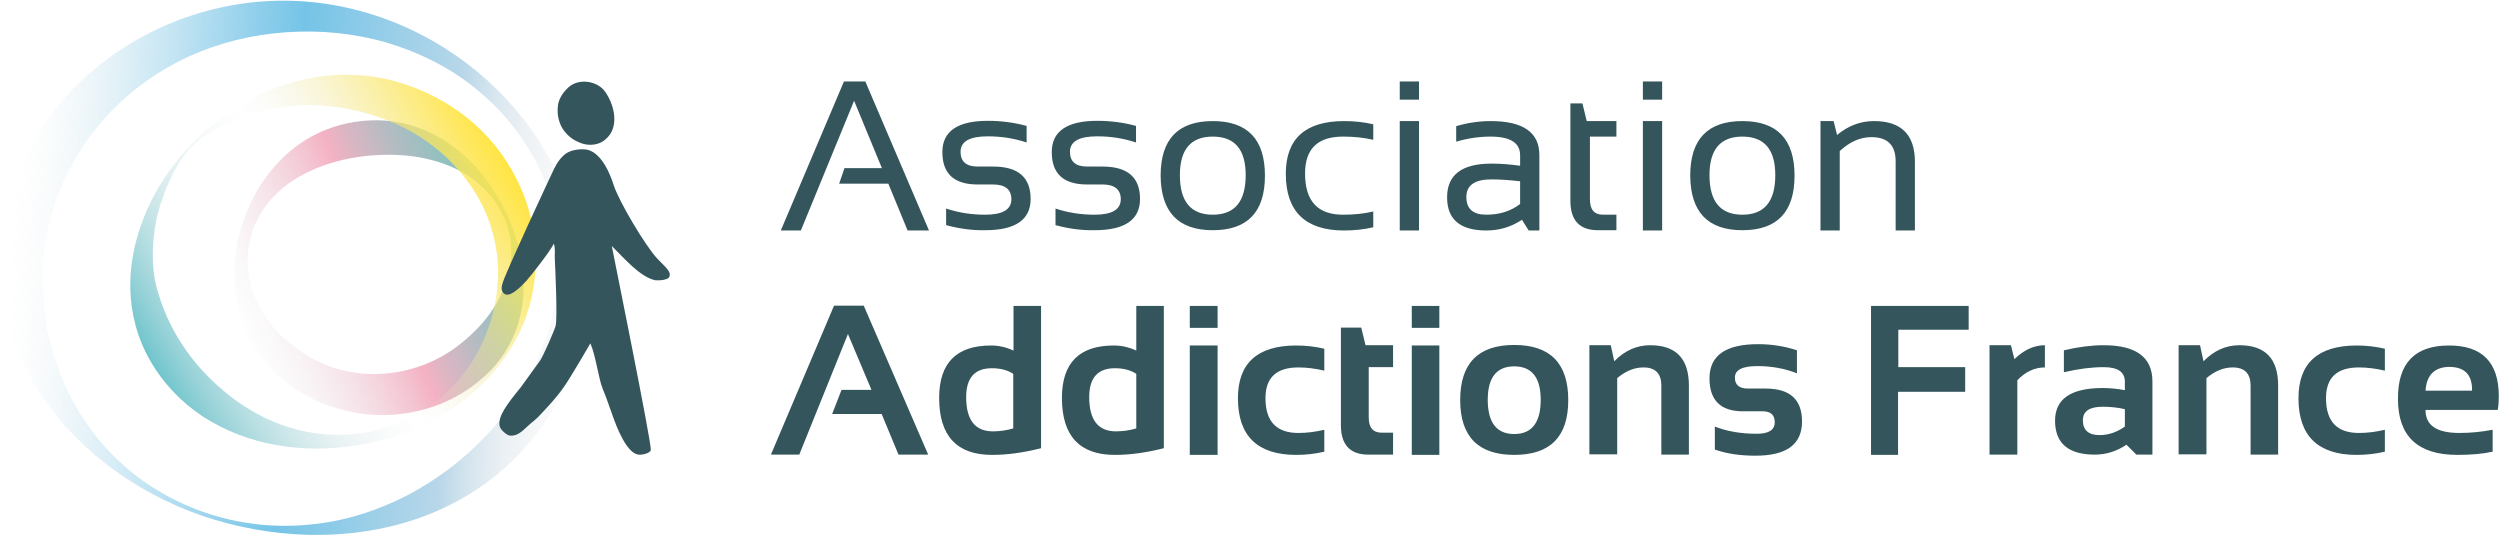 <svg xmlns="http://www.w3.org/2000/svg" xml:space="preserve" version="1.1" height="150" width="701" id="logo_x5F_AAF_xA0_Image_1_" viewBox="0 0 934 200">
  <defs id="defs76">
    <linearGradient gradientUnits="userSpaceOnUse" y2="175.45" y1="98.812" x2="86.071" x1="218.8" id="SVGID_3_-3">
      <stop id="stop46-6" offset="0" stop-color="#FFE544"/>
      <stop id="stop48-2" offset=".058" stop-opacity=".884" stop-color="#FEE54D"/>
      <stop id="stop50-6" offset=".153" stop-opacity=".694" stop-color="#FAE665"/>
      <stop id="stop52-8" offset=".273" stop-opacity=".454" stop-color="#F4E68D"/>
      <stop id="stop54-3" offset=".412" stop-opacity=".177" stop-color="#ECE7C3"/>
      <stop id="stop56-2" offset=".5" stop-opacity="0" stop-color="#E6E8EA"/>
      <stop id="stop58-9" offset=".573" stop-opacity=".146" stop-color="#DDE5E8"/>
      <stop id="stop60-9" offset=".692" stop-opacity=".384" stop-color="#C5DEE2"/>
      <stop id="stop62-2" offset=".842" stop-opacity=".685" stop-color="#9DD2D7"/>
      <stop id="stop64-4" offset="1" stop-color="#6CC3CB"/>
    </linearGradient>
    <linearGradient gradientUnits="userSpaceOnUse" y2="114.69" y1="160.52" x2="225.24" x1="117.27" id="SVGID_1_-7">
      <stop id="stop2-4" offset="0" stop-opacity="0" stop-color="#E6E8EA"/>
      <stop id="stop4-0" offset=".5" stop-color="#F4B2C4"/>
      <stop id="stop6-0" offset=".558" stop-color="#DFB5C3"/>
      <stop id="stop8-6" offset=".699" stop-color="#B2BCC2"/>
      <stop id="stop10-6" offset=".825" stop-color="#91C1C0"/>
      <stop id="stop12-9" offset=".929" stop-color="#7DC4C0"/>
      <stop id="stop14-4" offset="1" stop-color="#76C5BF"/>
    </linearGradient>
    <linearGradient gradientUnits="userSpaceOnUse" gradientTransform="rotate(3.438 2970.646 1403.242)" y2="309.85" y1="309.85" x2="-47.008" x1="182.21" id="SVGID_2_-2">
      <stop id="stop19-7" offset="0" stop-opacity="0" stop-color="#ECECEC"/>
      <stop id="stop21-5" offset=".068" stop-opacity=".284" stop-color="#E8EAEC"/>
      <stop id="stop23-3" offset=".133" stop-opacity=".555" stop-color="#DDE6EB"/>
      <stop id="stop25-0" offset=".197" stop-opacity=".821" stop-color="#C9DEEA"/>
      <stop id="stop27-6" offset=".239" stop-color="#B8D7E9"/>
      <stop id="stop29-7" offset=".503" stop-color="#75C4E7"/>
      <stop id="stop31-2" offset=".583" stop-opacity=".826" stop-color="#79C5E7"/>
      <stop id="stop33-9" offset=".668" stop-opacity=".64" stop-color="#86CAE8"/>
      <stop id="stop35-8" offset=".757" stop-opacity=".449" stop-color="#9BD1E9"/>
      <stop id="stop37-2" offset=".847" stop-opacity=".253" stop-color="#B9DBEA"/>
      <stop id="stop39-1" offset=".937" stop-opacity=".057" stop-color="#E0E8EB"/>
      <stop id="stop41-6" offset=".963" stop-opacity="0" stop-color="#ECECEC"/>
    </linearGradient>
  </defs>
  <g id="g69" transform="translate(-29.514 -37.331)">
    <linearGradient gradientUnits="userSpaceOnUse" y2="114.69" y1="160.52" x2="225.24" x1="117.27" id="SVGID_1_">
      <stop id="stop2" offset="0" stop-opacity="0" stop-color="#E6E8EA"/>
      <stop id="stop4" offset=".5" stop-color="#F4B2C4"/>
      <stop id="stop6" offset=".558" stop-color="#DFB5C3"/>
      <stop id="stop8" offset=".699" stop-color="#B2BCC2"/>
      <stop id="stop10" offset=".825" stop-color="#91C1C0"/>
      <stop id="stop12" offset=".929" stop-color="#7DC4C0"/>
      <stop id="stop14" offset="1" stop-color="#76C5BF"/>
    </linearGradient>
    <path id="path17" fill="url(#SVGID_1_)" d="M218.9 117.8c2.7 5.9 4.6 12.1 5.5 18.6s.8 13.4-1 20.2-5.3 13.4-10.4 18.8-11.6 9.8-18.7 12.8c-7.2 2.9-15 4.4-22.9 4.3-7.8-.1-15.5-1.8-22.6-4.8-7-3-13.4-7.2-18.4-12.5-5.1-5.3-8.6-11.6-10.8-18.1-4.3-13.1-3.5-26.8 1.3-39.2 2.4-6.2 5.7-12.2 10.3-17.6 4.5-5.4 10.3-10.1 17.1-13.3s14.5-4.8 22.2-4.7 15.2 2.2 21.7 5.7 11.9 8.2 16.3 13.3c4.2 5.1 7.7 10.7 10.4 16.5zm-1.4.6c-2.6-5.7-6.8-10.8-12-14.5s-11.3-6-17.3-7.3-12-1.6-17.8-1.3-11.5 1.2-17.2 2.9c-5.6 1.7-11.1 4.2-16.1 7.7-4.9 3.5-9.1 8.3-11.8 13.7s-3.8 11.5-3.5 17.5 2.3 11.7 5.4 16.8 7.2 9.3 11.8 12.9c4.6 3.5 9.7 6.3 15.1 8.1 11 3.5 22.9 2.8 33.3-1.1 5.3-2 10.1-4.8 14.4-8.3s8.4-7.6 11.6-12.5 5.7-10.5 6.5-16.6c1.1-6 .2-12.3-2.4-18z"/>
    <linearGradient gradientUnits="userSpaceOnUse" gradientTransform="rotate(3.438 2970.646 1403.242)" y2="309.85" y1="309.85" x2="-47.008" x1="182.21" id="SVGID_2_">
      <stop id="stop19" offset="0" stop-opacity="0" stop-color="#ECECEC"/>
      <stop id="stop21" offset=".068" stop-opacity=".284" stop-color="#E8EAEC"/>
      <stop id="stop23" offset=".133" stop-opacity=".555" stop-color="#DDE6EB"/>
      <stop id="stop25" offset=".197" stop-opacity=".821" stop-color="#C9DEEA"/>
      <stop id="stop27" offset=".239" stop-color="#B8D7E9"/>
      <stop id="stop29" offset=".503" stop-color="#75C4E7"/>
      <stop id="stop31" offset=".583" stop-opacity=".826" stop-color="#79C5E7"/>
      <stop id="stop33" offset=".668" stop-opacity=".64" stop-color="#86CAE8"/>
      <stop id="stop35" offset=".757" stop-opacity=".449" stop-color="#9BD1E9"/>
      <stop id="stop37" offset=".847" stop-opacity=".253" stop-color="#B9DBEA"/>
      <stop id="stop39" offset=".937" stop-opacity=".057" stop-color="#E0E8EB"/>
      <stop id="stop41" offset=".963" stop-opacity="0" stop-color="#ECECEC"/>
    </linearGradient>
    <path id="path44" fill="url(#SVGID_2_)" d="M104.6 230.1c-12.7-4.4-24.7-10.8-35.4-19-10.6-8.2-20-18.2-27-29.9-1.6-3-3.2-5.9-4.7-9-1.3-3.1-2.5-6.3-3.7-9.4-.9-3.2-1.8-6.5-2.6-9.8-.5-3.3-1.1-6.7-1.4-10-1.1-13.5 1-27.2 5.9-40 4.9-12.7 12.6-24.6 22.7-34.3 10-9.8 22.1-17.6 35.3-23 13.2-5.3 27.5-8.2 41.8-8.1 14.3 0 28.5 3 41.4 8.2 25.9 10.5 46.8 29.7 58.8 52.9 6 11.6 10.1 24.2 11.5 37.3 1.5 13.1.1 26.6-4.3 39.3s-12 24.5-21.9 34.1c-9.9 9.7-22.2 17.1-35.4 21.7s-27.3 6.5-41 6.2c-13.7-.4-27.2-2.8-40-7.2zm.5-1.4c12.5 4.4 26.1 6.1 39.3 4.8 13.2-1.1 25.8-5.2 36.9-10.9 22.3-11.7 39.5-29.9 49.2-51.6 4.8-10.9 7.7-22.6 8-34.7.3-12-2.1-24.4-7.5-35.6-5.3-11.3-13.3-21.4-23.2-29.6-9.8-8.2-21.6-14.1-33.9-17.8-12.4-3.6-25.3-4.8-37.9-3.9s-24.9 3.9-36.1 9-21.2 12.2-29.4 20.8-14.7 18.6-19 29.4c-4.4 10.8-6.5 22.3-6.4 34 .1 2.9.3 5.8.4 8.7.3 2.9.8 5.8 1.2 8.7.6 2.9 1.4 5.7 2.1 8.7l2.9 8.5c4.4 11.2 11.2 22 20.4 31 9 9 20.5 16.1 33 20.5z"/>
    <linearGradient gradientUnits="userSpaceOnUse" y2="175.45" y1="98.812" x2="86.071" x1="218.8" id="SVGID_3_">
      <stop id="stop46" offset="0" stop-color="#FFE544"/>
      <stop id="stop48" offset=".058" stop-opacity=".884" stop-color="#FEE54D"/>
      <stop id="stop50" offset=".153" stop-opacity=".694" stop-color="#FAE665"/>
      <stop id="stop52" offset=".273" stop-opacity=".454" stop-color="#F4E68D"/>
      <stop id="stop54" offset=".412" stop-opacity=".177" stop-color="#ECE7C3"/>
      <stop id="stop56" offset=".5" stop-opacity="0" stop-color="#E6E8EA"/>
      <stop id="stop58" offset=".573" stop-opacity=".146" stop-color="#DDE5E8"/>
      <stop id="stop60" offset=".692" stop-opacity=".384" stop-color="#C5DEE2"/>
      <stop id="stop62" offset=".842" stop-opacity=".685" stop-color="#9DD2D7"/>
      <stop id="stop64" offset="1" stop-color="#6CC3CB"/>
    </linearGradient>
    <path id="path67" fill="url(#SVGID_3_)" d="M96.6 95.9c5.7-6.8 12.5-12.9 20.3-17.9s16.7-9 26.4-11.1c9.6-2.1 20-2.2 29.9-.1 9.9 2.2 19.4 6.4 27.5 12.2 16.4 11.6 26.8 30.2 28.5 49 .9 9.4-.2 19-3.4 27.9s-8.5 16.9-15 23.7c-13.2 13.5-31 21.9-49.8 24.5-9.4 1.3-19.1 1.3-28.7-.4s-19-5.3-27.2-10.6c-8.2-5.4-15.1-12.7-19.8-21-4.8-8.3-7.2-17.7-7.4-26.9-.2-9.3 1.8-18.3 5.1-26.6 3.2-8.2 7.9-15.8 13.6-22.7zm2.6-1.9c-5.6 6.7-9.9 17.6-11.6 25.7-1.6 8.2-1.9 17.2.1 25 4.2 15.6 12.9 28.6 25.4 39 6.2 5.2 13.4 9.6 21.5 12.5 8 2.9 17 4.3 25.8 3.5 8.8-.7 17.5-3.4 25-7.8 7.6-4.2 13.9-10.2 18.7-17s7.9-14.3 9.7-21.9c1.7-7.6 2.1-15.5.8-23.1s-4.1-14.9-8.3-21.4-9.5-12.3-15.8-17c-6.3-4.8-13.5-8.4-21.3-10.9-7.7-2.4-15.5-3.9-24.1-4-8.5 0-17.4 1.4-25.6 4.8S104.9 87.3 99.2 94z"/>
  </g>
  <path id="path71" fill="#34555b" transform="translate(-29.514 -37.331)" d="M244.5 90c1.5.8 4.8 2.3 8.6.9 1.9-.7 3.3-2.1 4.2-3.4 3-4.5 1.3-11.4-1.9-15.9-3-4.2-9.9-5-13.6-1.7-2.2 2-4 4.6-4.1 7.7-.2 2.5.3 5 1.5 7.3 1.2 2.1 3.1 4 5.3 5.1zm5-10.3c.2.1.2.1.3.1l-.3-.1zm30 59.7c-.3-1.3-2.6-3.3-4.6-5.4-4.4-4.7-14.3-21.3-16.3-27.5-1.4-4.4-4.2-11-8.9-12.9-2.1-.9-6.4-.4-8.4.8-2.2 1.3-3.8 3.7-4.9 5.9-2.5 5.3-17.6 37.6-19.3 42.8-.4 1.3-.5 2.3-.2 3 1.8 4.2 7.6-2.2 9.1-3.8 1.4-1.5 9.5-11.8 10.2-13.9.7 1.6.3 4 .4 5.7.1 2.3 1.1 22.2.3 25.1-.3 1.3-4.6 11.3-5.9 13.1l-7.1 9.8c-2.5 3.1-5.1 6.2-6.8 9.4-1.2 2.3-1.5 4.1-1 5.5.4 1.1 2.5 3.1 3.8 3.2 3.6.2 5.1-2.6 9.2-5.8 1.5-1.2 3.3-3.4 5.3-5.5 2-2.2 4-4.6 5.6-6.9 2.5-3.5 9.9-16.3 9.9-16.3 1.9 4.2 3.1 13.2 4.5 16.7 3.5 8.5 4.9 15.3 9 21.4 1.5 2.1 3 3.3 4.5 3.5 1.2.2 4.5-.5 4.6-1.8.1-3.5-13.5-70.6-14.6-76.2 4.5 4.4 10.4 11.5 16.2 12.8 1.5.1 3.1 0 4.1-.4 1.1-.3 1.6-1 1.3-2.3zm49.1-15.9h-7.5l23.6-55.7h8l23.8 55.7h-8l-7.2-17.5h-18.4l2-5.8h14L348.5 75zm54.3-2v-6.2c4.8 1.6 9.7 2.3 14.6 2.3 6.5 0 9.8-1.9 9.8-5.8 0-3.6-2.3-5.5-6.8-5.5h-5.8c-8.8 0-13.2-4-13.2-12.1 0-7.8 5.7-11.7 17-11.7 4.9 0 9.7.6 14.5 1.9v6.2c-4.8-1.6-9.6-2.3-14.5-2.3-6.8 0-10.2 1.9-10.2 5.8 0 3.6 2.1 5.5 6.4 5.5h5.8c9.3 0 14 4 14 12.1 0 7.8-5.7 11.7-17 11.7-4.9.1-9.8-.6-14.6-1.9zm40.9 0v-6.2c4.8 1.6 9.7 2.3 14.6 2.3 6.5 0 9.8-1.9 9.8-5.8 0-3.6-2.3-5.5-6.8-5.5h-5.8c-8.8 0-13.2-4-13.2-12.1 0-7.8 5.7-11.7 17-11.7 4.9 0 9.7.6 14.5 1.9v6.2c-4.8-1.6-9.6-2.3-14.5-2.3-6.8 0-10.2 1.9-10.2 5.8 0 3.6 2.1 5.5 6.4 5.5h5.8c9.3 0 14 4 14 12.1 0 7.8-5.7 11.7-17 11.7-4.9.1-9.8-.6-14.6-1.9zm39.3-18.5c0-13.6 6.5-20.4 19.5-20.4s19.5 6.8 19.5 20.4-6.5 20.4-19.5 20.4c-12.9 0-19.4-6.8-19.5-20.4zm19.5 14.6c8.2 0 12.3-4.9 12.3-14.8 0-9.6-4.1-14.4-12.3-14.4s-12.3 4.8-12.3 14.4c0 9.9 4.1 14.8 12.3 14.8zm60 4.7c-3.4.8-7 1.2-10.9 1.2-14.5 0-21.8-7.1-21.8-21.2 0-13.1 7.3-19.7 21.8-19.7 3.9 0 7.5.4 10.9 1.2v5.8c-3.4-.8-7.1-1.2-11.3-1.2-9.5 0-14.2 4.6-14.2 13.8 0 10.3 4.7 15.4 14.2 15.4 4.2 0 7.9-.4 11.3-1.2zm17.1-54.5v6.8h-7.2v-6.8zm0 14.8v40.9h-7.2V82.6zm10.5 28.5c0-8.4 5.5-12.6 16.6-12.6 3.6 0 7.1.3 10.7.8v-3.9c0-4.7-3.7-7-11-7-4.2 0-8.5.6-12.9 1.9v-5.8c4.4-1.3 8.7-1.9 12.9-1.9 12.1 0 18.2 4.2 18.2 12.7v28.2h-4l-2.5-4c-4.1 2.7-8.5 4-13.3 4-9.8 0-14.7-4.1-14.7-12.4zm16.6-6.7c-6.3 0-9.4 2.2-9.4 6.6s2.5 6.6 7.4 6.6c5 0 9.2-1.3 12.7-4v-8.5c-3.6-.4-7.2-.7-10.7-.7zM616.3 76h4.5l1.6 6.6h11.1v5.8h-9.9v23.5c0 3.8 1.6 5.7 4.9 5.7h5v5.8h-6.9c-6.9 0-10.3-3.7-10.3-11zm34.3-8.2v6.8h-7.2v-6.8zm0 14.8v40.9h-7.2V82.6zm10.5 20.4c0-13.6 6.5-20.4 19.5-20.4s19.5 6.8 19.5 20.4-6.5 20.4-19.5 20.4c-12.9 0-19.4-6.8-19.5-20.4zm19.5 14.6c8.2 0 12.3-4.9 12.3-14.8 0-9.6-4.1-14.4-12.3-14.4s-12.3 4.8-12.3 14.4c0 9.9 4.1 14.8 12.3 14.8zm29.2 5.9V82.6h4.9l1.3 5.2c4.2-3.5 8.8-5.2 13.8-5.2 10.2 0 15.3 5.1 15.3 15.2v25.7h-7.2V97.7c0-6.1-3-9.1-9.1-9.1-4.1 0-8 1.7-11.8 5.2v29.7zM328 207.3h-10.6l23.6-55.7h11.1l24.1 55.7h-11.1l-6.3-15.2h-18.5l3.5-9H355l-8.8-20.9zm90.4-2.4c-6.3 1.6-12.4 2.5-18.3 2.5-13.2 0-19.8-7.1-19.8-21.3 0-13.1 6.5-19.6 19.4-19.6 2.8 0 5.6.6 8.4 1.9v-16.7h10.3zM408 177.1c-2.1-1.4-4.8-2.1-8-2.1-6.4 0-9.6 3.6-9.6 10.8 0 8.5 3.3 12.8 10 12.8 2.7 0 5.2-.4 7.6-1.1zm56.3 27.8c-6.3 1.6-12.4 2.5-18.3 2.5-13.2 0-19.8-7.1-19.8-21.3 0-13.1 6.5-19.6 19.4-19.6 2.8 0 5.6.6 8.4 1.9v-16.7h10.3zM454 177.1c-2.1-1.4-4.8-2.1-8-2.1-6.4 0-9.6 3.6-9.6 10.8 0 8.5 3.3 12.8 10 12.8 2.7 0 5.2-.4 7.6-1.1zm30.4-25.4v8.2H474v-8.2zm0 14.8v40.9H474v-40.9zm39.9 39.7c-3.4.8-6.9 1.2-10.5 1.2-14.5 0-21.8-7.1-21.8-21.2 0-13.1 7.3-19.7 21.8-19.7 3.6 0 7.1.4 10.5 1.2v8.2c-3.4-.8-6.6-1.2-9.7-1.2-8.2 0-12.3 3.8-12.3 11.5 0 8.7 4.1 13 12.3 13 3.1 0 6.4-.4 9.7-1.2zm6.2-46.4h7.6l1.6 6.6H550v8.2h-9.1v18.8c0 3.8 1.6 5.7 4.9 5.7h4.2v8.2h-9.2c-6.9 0-10.3-3.7-10.3-11zm36.8-8.1v8.2H557v-8.2zm0 14.8v40.9H557v-40.9zm7.8 20.4c0-13.7 6.7-20.6 20.2-20.6s20.2 6.9 20.2 20.6-6.7 20.5-20.2 20.5c-13.4 0-20.2-6.8-20.2-20.5zm20.2 12.7c6.6 0 9.9-4.3 9.9-12.8 0-8.3-3.3-12.5-9.9-12.5s-9.9 4.2-9.9 12.5c0 8.5 3.3 12.8 9.9 12.8zm28.1 7.7v-40.9h8l1.3 6c3.9-4 8.4-6 13.4-6 9.7 0 14.5 5 14.5 15.1v25.8h-10.3v-25.8c0-4.5-2.2-6.8-6.7-6.8-3.3 0-6.6 1.3-9.8 4v28.5h-10.4zm46.9-1.9v-8.6c4.5 1.8 9.8 2.7 15.7 2.7 4.4 0 6.7-1.4 6.7-4.3 0-2.7-1.5-4.1-4.5-4.1h-7.4c-8.3 0-12.5-4.1-12.5-12.3 0-8.6 6.1-12.8 18.2-12.8 5.1 0 10 .8 14.5 2.3v8.6c-4.5-1.8-9.5-2.7-14.8-2.7-5.6 0-8.4 1.4-8.4 4.3 0 2.7 1.6 4.1 4.9 4.1h6.6c9.1 0 13.6 4.1 13.6 12.3 0 8.6-5.8 12.8-17.4 12.8-5.6 0-10.7-.7-15.2-2.3zm94.9-53.7v8.9h-26.3v14h25v9.2h-25.1v23.6h-10.1v-55.7zm7.8 55.6v-40.9h8l1.3 5.2c3.6-3.5 7.4-5.2 11.4-5.2v8.3c-3.8 0-7.3 1.6-10.3 4.8v27.8zm24.5-12.7c0-8.1 5.9-12.2 17.8-12.2 2.8 0 5.6.3 8.3.8v-3.1c0-3.7-2.6-5.5-7.9-5.5-4.5 0-9.4.6-14.9 1.9v-8.2c5.5-1.3 10.4-1.9 14.9-1.9 12.1 0 18.2 4.5 18.2 13.5v27.4h-6l-3.7-3.7c-3.6 2.4-7.5 3.7-11.8 3.7-9.9 0-14.9-4.2-14.9-12.7zm17.8-5.2c-5 0-7.4 1.7-7.4 5.1 0 3.6 2.1 5.5 6.2 5.5 3.4 0 6.6-1.1 9.5-3.2v-6.5c-2.6-.6-5.3-.9-8.3-.9zm28.4 17.9v-40.9h8l1.3 6c3.9-4 8.4-6 13.4-6 9.7 0 14.5 5 14.5 15.1v25.8h-10.3v-25.8c0-4.5-2.2-6.8-6.7-6.8-3.3 0-6.6 1.3-9.8 4v28.5h-10.4zm77.1-1.1c-3.4.8-6.9 1.2-10.5 1.2-14.5 0-21.8-7.1-21.8-21.2 0-13.1 7.3-19.7 21.8-19.7 3.6 0 7.1.4 10.5 1.2v8.2c-3.4-.8-6.6-1.2-9.7-1.2-8.2 0-12.3 3.8-12.3 11.5 0 8.7 4.1 13 12.3 13 3.1 0 6.4-.4 9.7-1.2zm24-39.7c12.4 0 18.6 6.3 18.6 19 0 1.7-.1 3.4-.4 5.1h-27c0 5.8 4.2 8.6 12.7 8.6 4.1 0 8.3-.4 12.4-1.2v8.2c-3.6.8-8 1.2-13.2 1.2-14.8 0-22.2-7-22.2-20.9-.1-13.4 6.3-20 19.1-20zm-8.8 16.9h17.4v-.4c0-5.7-2.9-8.5-8.6-8.5-5.4.1-8.4 3-8.8 8.9z"/>
</svg>